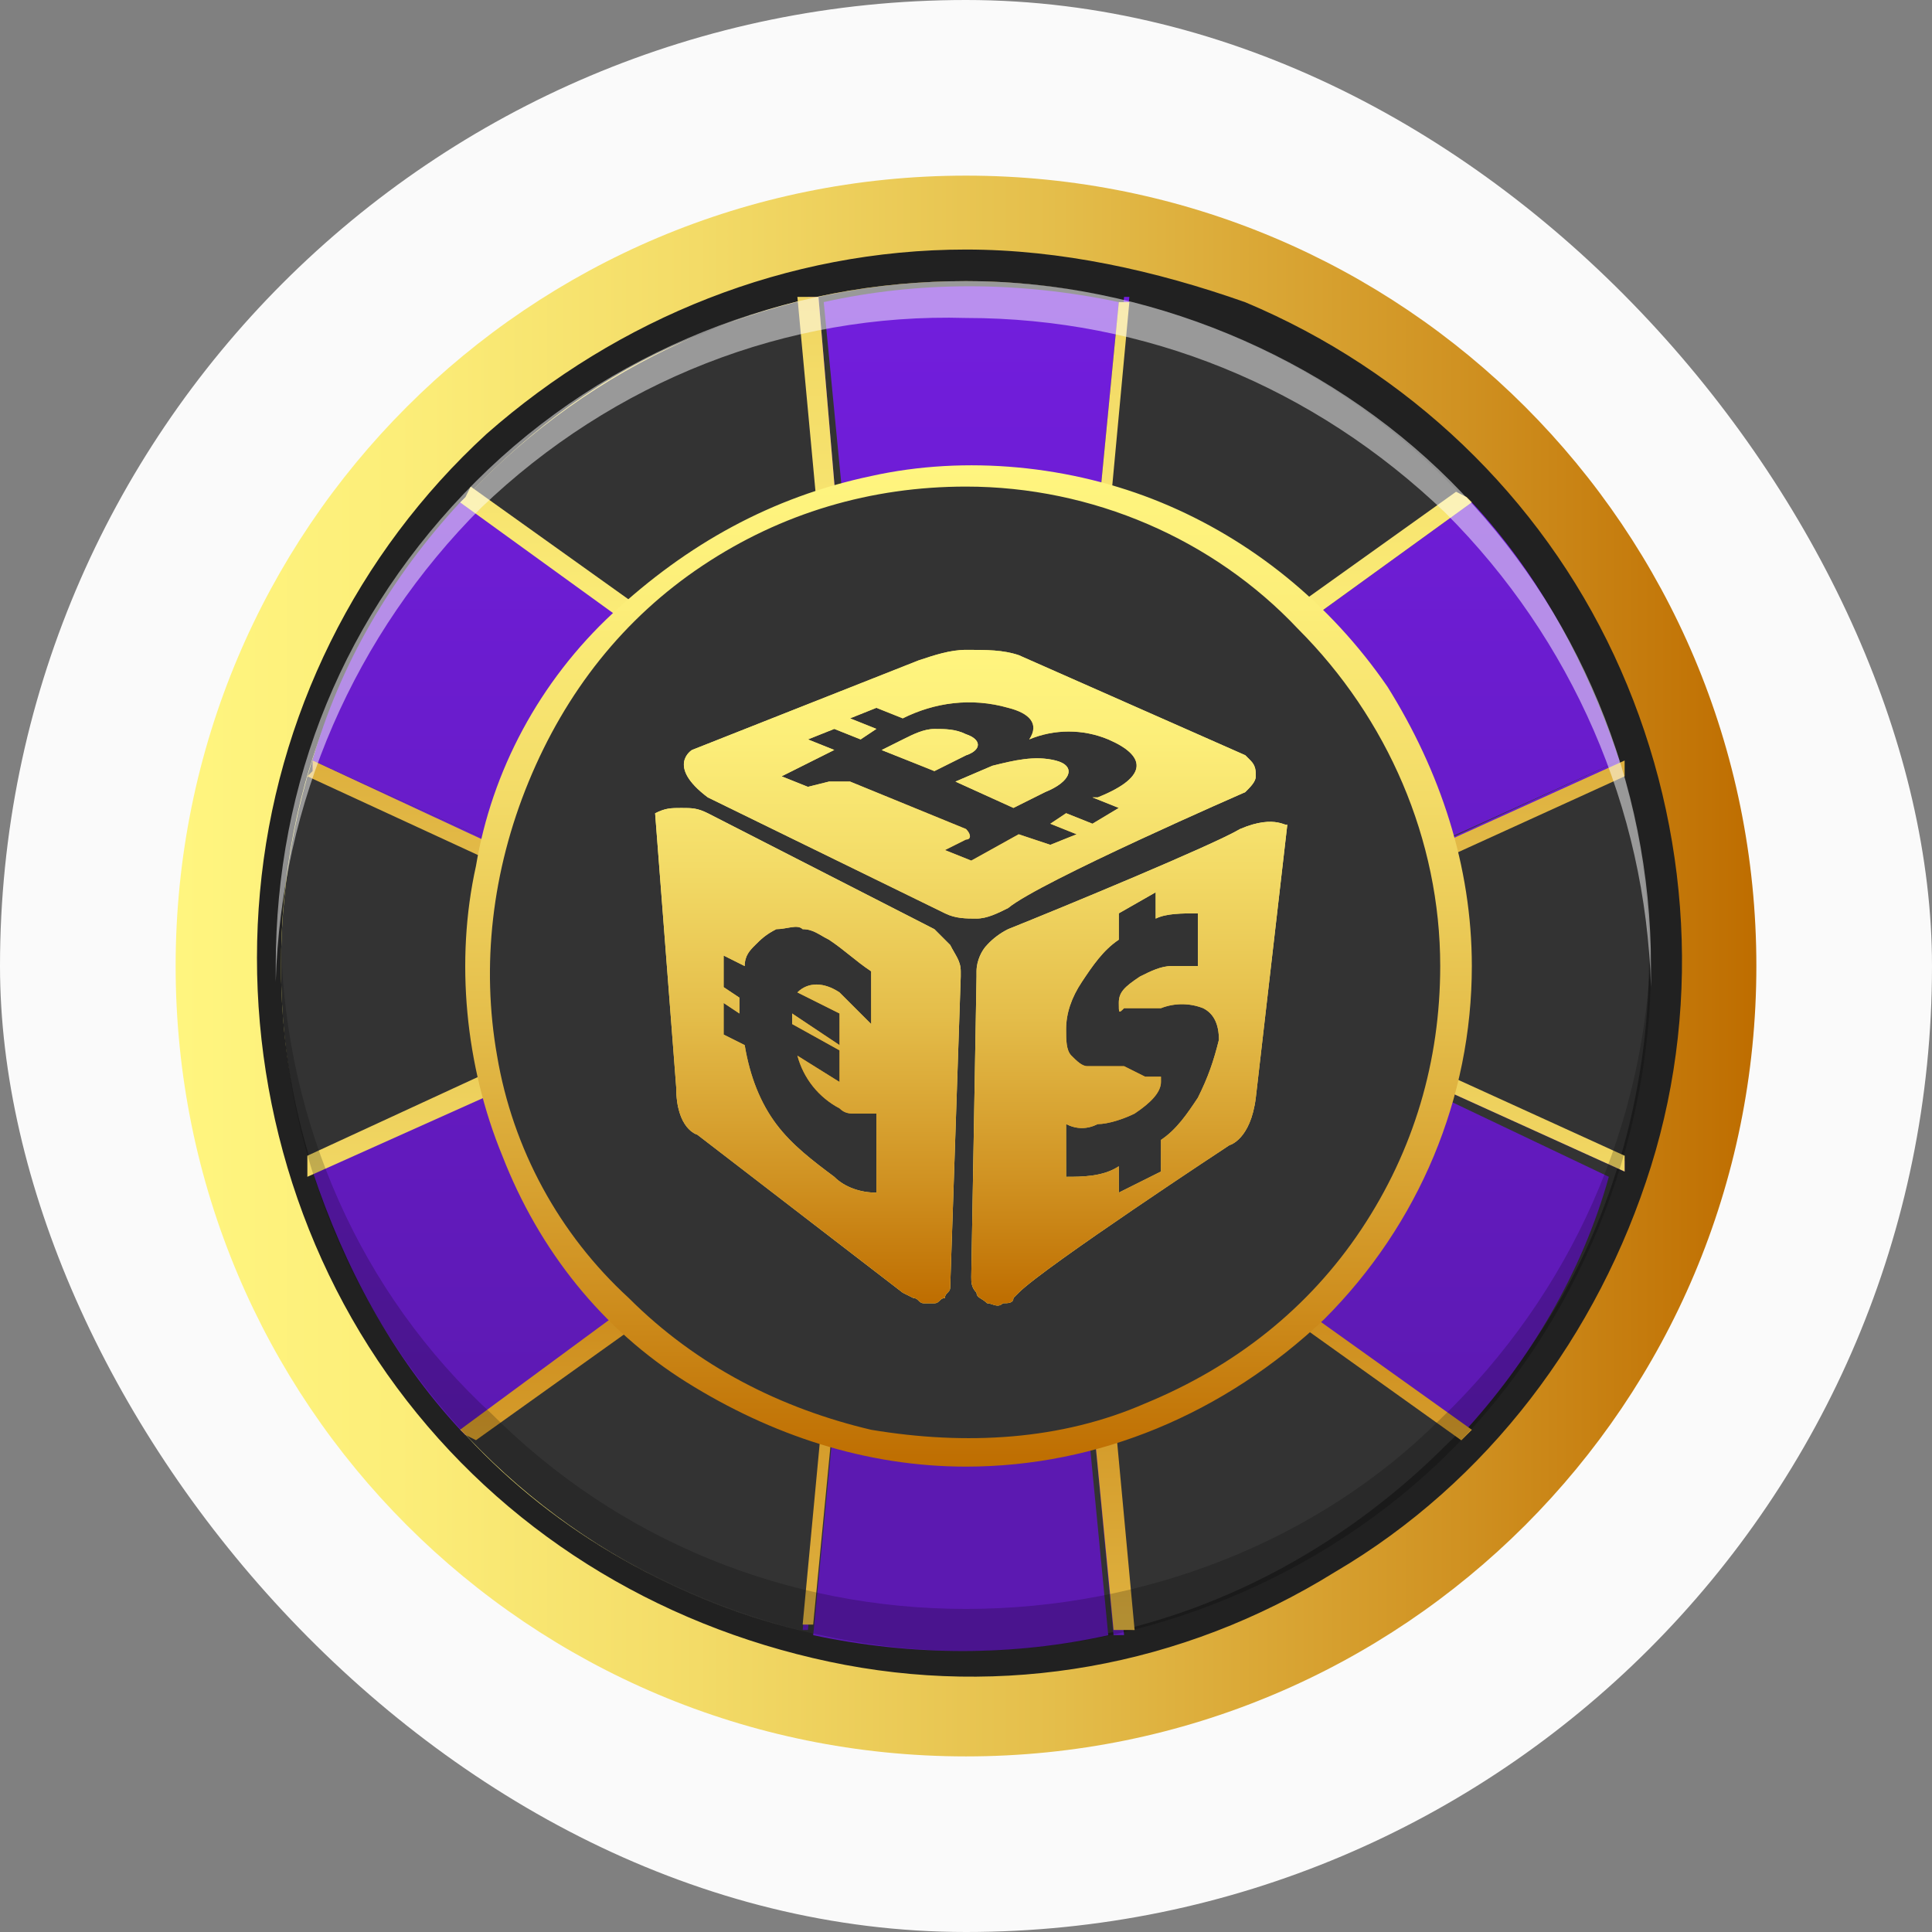 <svg width="55" height="55" viewBox="0 0 55 55" fill="none" xmlns="http://www.w3.org/2000/svg">
<rect x="0" y="0" width="55" height="55" fill="#808080" stroke="none"/>
<g id="Logomark">
<rect width="55" height="55" rx="27.5" fill="#FAFAFA"/>
<g id="Playfina">
<path id="Vector" d="M27.5 50.001C39.95 50.001 50 39.951 50 27.5C50 15.05 39.95 5 27.5 5C15.05 5 5 15.05 5 27.5C5 39.951 15.05 50.001 27.5 50.001Z" fill="url(#paint0_linear_16127_523)"/>
<path id="Vector_2" d="M27.5 47.003C38.3 47.003 47 38.303 47 27.502C47 16.702 38.3 8.002 27.5 8.002C16.7 8.002 8 16.702 8 27.502C8 38.303 16.7 47.003 27.5 47.003Z" fill="#333333"/>
<path id="Vector_3" d="M27.5 8.004C31.4 8.004 35.15 9.204 38.3 11.304C41.45 13.404 44 16.554 45.5 20.004C47 23.604 47.3 27.504 46.55 31.254C45.8 35.004 44 38.454 41.15 41.154C38.45 43.854 35 45.804 31.25 46.554C27.5 47.304 23.6 47.004 20 45.504C16.4 44.004 13.4 41.604 11.3 38.304C9.2 35.004 8 31.404 8 27.504C8 24.954 8.45 22.404 9.5 20.004C10.55 17.604 11.9 15.504 13.7 13.704C15.5 11.904 17.6 10.404 20 9.504C22.4 8.454 24.95 8.004 27.5 8.004ZM27.5 7.104C22.4 7.104 17.6 9.054 13.85 12.354C10.151 15.749 7.851 20.403 7.4 25.404C6.95 30.354 8.3 35.454 11.3 39.504C14.3 43.554 18.65 46.254 23.6 47.304C28.55 48.355 33.65 47.454 38 44.754C42.35 42.204 45.5 38.004 47 33.204C48.5 28.404 48.05 23.154 45.95 18.654C43.85 14.154 40.1 10.554 35.45 8.604C32.9 7.704 30.2 7.104 27.5 7.104Z" fill="#212121"/>
<path id="Vector_4" d="M46.1 21.651C45.2 18.951 43.85 16.401 41.9 14.3L30.5 22.551L31.85 8.6C29 8 26.15 8 23.45 8.6L24.8 22.551L13.1 14.3C11.15 16.401 9.65 18.951 8.9 21.651L21.8 27.501L8.9 33.351C9.8 36.051 11.15 38.601 13.1 40.701L24.5 32.601L23.15 46.551C26 47.151 28.85 47.151 31.55 46.551L30.2 32.601L41.6 40.851C43.55 38.751 45.05 36.201 45.8 33.501L33.2 27.501L46.1 21.651Z" fill="url(#paint1_linear_16127_523)"/>
<path id="Vector_5" d="M46.1 21.95V21.65L33.35 27.5L46.25 33.351V33.051L33.8 27.5L46.1 21.95Z" fill="url(#paint2_linear_16127_523)"/>
<path id="Vector_6" d="M46.25 22.1V21.95V21.65L33.35 27.5L46.25 33.351V33.051V32.901L34.4 27.5L46.25 22.1Z" fill="url(#paint3_linear_16127_523)"/>
<path id="Vector_7" d="M41.9 14.303L41.75 14.153L30.8 21.953L32.15 8.453H32L30.65 22.403L41.9 14.303Z" fill="url(#paint4_linear_16127_523)"/>
<path id="Vector_8" d="M41.75 14.15L41.45 14L30.95 21.5L32.15 8.6H32H31.85L30.5 22.55L41.9 14.3L41.75 14.15Z" fill="url(#paint5_linear_16127_523)"/>
<path id="Vector_9" d="M23.3 8.453H23L24.35 21.953L13.25 14.153L13.1 14.303L24.5 22.553L23.3 8.453Z" fill="url(#paint6_linear_16127_523)"/>
<path id="Vector_10" d="M23.3 8.453H23H22.7L23.9 21.353L13.4 13.853L13.25 14.153L13.1 14.303L24.5 22.553L23.3 8.453Z" fill="url(#paint7_linear_16127_523)"/>
<path id="Vector_11" d="M8.9 21.65V21.95L21.2 27.5L8.9 33.051V33.351L21.8 27.5L8.9 21.65Z" fill="url(#paint8_linear_16127_523)"/>
<path id="Vector_12" d="M8.9 21.65V21.95L8.75 22.1L20.45 27.5L8.75 32.901V33.201V33.501L21.8 27.651L8.9 21.65Z" fill="url(#paint9_linear_16127_523)"/>
<path id="Vector_13" d="M13.1 40.703L13.25 40.853L24.2 32.903L22.85 46.403H23L24.35 32.453L13.1 40.703Z" fill="url(#paint10_linear_16127_523)"/>
<path id="Vector_14" d="M13.1 40.699L13.25 40.849L13.55 40.999L24.05 33.499L22.85 46.249H23H23.15L24.5 32.299L13.1 40.699Z" fill="url(#paint11_linear_16127_523)"/>
<path id="Vector_15" d="M31.7 46.549H32L30.65 32.899L41.6 40.699L41.75 40.549L30.35 32.299L31.7 46.549Z" fill="url(#paint12_linear_16127_523)"/>
<path id="Vector_16" d="M30.35 32.453L31.7 46.403H32H32.3L31.1 33.503L41.6 41.003L41.75 40.853L41.9 40.703L30.35 32.453Z" fill="url(#paint13_linear_16127_523)"/>
<path id="Vector_17" d="M27.5 41.45C35.15 41.45 41.45 35.149 41.45 27.499C41.45 19.849 35.15 13.549 27.5 13.549C19.85 13.549 13.55 19.849 13.55 27.499C13.55 35.149 19.85 41.45 27.5 41.45Z" fill="#333333"/>
<path id="Vector_18" d="M27.5 41.752C24.65 41.752 21.95 40.852 19.55 39.352C17.15 37.852 15.35 35.602 14.3 32.902C13.25 30.352 12.95 27.352 13.55 24.652C14 21.952 15.35 19.402 17.45 17.452C19.55 15.502 21.95 14.152 24.8 13.552C27.5 12.952 30.5 13.252 33.05 14.302C35.6 15.352 37.85 17.152 39.5 19.552C41 21.952 41.9 24.652 41.9 27.502C41.9 31.252 40.4 34.852 37.7 37.553C34.85 40.252 31.25 41.752 27.5 41.752ZM27.5 13.852C24.8 13.852 22.25 14.602 20 16.102C17.75 17.602 16.1 19.702 15.05 22.252C14 24.802 13.7 27.502 14.15 30.052C14.597 32.706 15.917 35.134 17.9 36.952C19.85 38.903 22.25 40.102 24.8 40.703C27.5 41.153 30.2 41.002 32.6 39.953C35.15 38.903 37.25 37.252 38.75 35.002C40.25 32.752 41 30.202 41 27.502C41 23.902 39.5 20.452 36.95 17.902C34.55 15.352 31.1 13.852 27.5 13.852Z" fill="url(#paint14_linear_16127_523)"/>
<path id="Vector_19" opacity="0.5" d="M27.5 9.052C32.6 9.052 37.4 11.002 41.15 14.602C44.75 18.202 46.85 23.002 47 28.102V27.502C47 22.252 44.9 17.302 41.3 13.702C37.7 10.102 32.6 8.002 27.5 8.002C22.4 8.002 17.3 9.952 13.55 13.702C9.8 17.452 7.85 22.252 7.85 27.502V27.952C8 22.852 10.1 18.052 13.7 14.452C17.45 10.852 22.4 8.902 27.5 9.052Z" fill="white"/>
<path id="Vector_20" opacity="0.2" d="M27.5 45.803C22.4 45.803 17.6 43.853 14 40.253C10.25 36.803 8.15 32.002 8 26.902V27.502C8 32.752 10.1 37.703 13.7 41.303C17.3 44.903 22.4 47.003 27.5 47.003C32.6 47.003 37.7 44.903 41.3 41.303C44.9 37.703 47 32.602 47 27.502V26.902C46.85 32.002 44.75 36.803 41 40.403C37.55 43.853 32.6 45.803 27.5 45.803Z" fill="black"/>
<path id="Vector_21" d="M29.75 22.55C30.5 22.25 30.65 21.8 30.05 21.65C29.45 21.5 28.85 21.65 28.25 21.8L27.2 22.25L28.85 23L29.75 22.55Z" fill="url(#paint15_radial_16127_523)"/>
<path id="Vector_22" d="M27.5 20.902C27.2 20.752 26.9 20.752 26.6 20.752C26.3 20.752 26 20.902 25.7 21.052L25.1 21.352L26.6 21.952L27.5 21.502C27.95 21.352 27.95 21.052 27.5 20.902Z" fill="url(#paint16_radial_16127_523)"/>
<path id="Vector_23" d="M35.3 23.601C34.55 24.051 30.2 25.851 28.7 26.451C28.474 26.563 28.271 26.715 28.1 26.901C27.95 27.051 27.8 27.351 27.8 27.651V27.801L27.65 36.351C27.65 36.501 27.65 36.651 27.8 36.801C27.8 36.951 27.95 36.951 28.1 37.101C28.25 37.101 28.4 37.251 28.55 37.101C28.7 37.101 28.85 37.101 28.85 36.951L29 36.801C29.75 36.051 35 32.601 35 32.601C35 32.601 35.6 32.451 35.75 31.251L36.65 23.451C36.65 23.601 36.35 23.151 35.3 23.601ZM34.1 31.251C33.8 31.701 33.5 32.151 33.05 32.451V33.351L31.85 33.951V33.201C31.4 33.501 30.8 33.501 30.35 33.501V32.001C30.65 32.151 30.95 32.151 31.25 32.001C31.55 32.001 32 31.851 32.3 31.701C32.75 31.401 33.05 31.101 33.05 30.801V30.651H32.9H32.6L32 30.351H30.95C30.8 30.351 30.65 30.201 30.5 30.051C30.35 29.901 30.35 29.601 30.35 29.301C30.35 28.851 30.5 28.401 30.8 27.951C31.1 27.501 31.4 27.051 31.85 26.751V26.001L32.9 25.401V26.151C33.2 26.001 33.65 26.001 34.1 26.001V27.501H33.35C33.05 27.501 32.75 27.651 32.45 27.801C32 28.101 31.85 28.251 31.85 28.551C31.85 28.851 31.85 28.851 32 28.701H33.05C33.436 28.55 33.864 28.55 34.25 28.701C34.55 28.851 34.7 29.151 34.7 29.601C34.55 30.201 34.4 30.651 34.1 31.251Z" fill="url(#paint17_radial_16127_523)"/>
<path id="Vector_24" d="M26.6 26.452L20.15 23.152C19.85 23.002 19.7 23.002 19.4 23.002C19.1 23.002 18.95 23.002 18.65 23.152L19.25 30.952C19.25 32.152 19.85 32.302 19.85 32.302L25.7 36.802L26 36.952C26.15 36.952 26.15 37.102 26.3 37.102H26.6C26.75 37.102 26.75 36.952 26.9 36.952C26.9 36.802 27.05 36.802 27.05 36.652L27.35 27.802V27.652C27.35 27.352 27.2 27.202 27.05 26.902L26.6 26.452ZM24.95 33.952C24.5 33.952 24.05 33.802 23.75 33.502C23.15 33.052 22.55 32.602 22.1 32.002C21.65 31.402 21.35 30.652 21.2 29.752L20.6 29.452V28.552L21.05 28.852V28.402L20.6 28.102V27.202L21.2 27.502C21.2 27.202 21.35 27.052 21.5 26.902C21.65 26.752 21.8 26.602 22.1 26.452C22.4 26.452 22.7 26.302 22.85 26.452C23.15 26.452 23.3 26.602 23.6 26.752C24.05 27.052 24.35 27.352 24.8 27.652V29.152L23.9 28.252C23.45 27.952 23 27.952 22.7 28.252L23.9 28.852V29.752L22.55 28.852V29.002V29.152L23.9 29.902V30.802L22.7 30.052C22.785 30.372 22.936 30.67 23.142 30.928C23.349 31.186 23.607 31.399 23.9 31.552C24.05 31.702 24.2 31.702 24.35 31.702H24.95V33.952Z" fill="url(#paint18_radial_16127_523)"/>
<path id="Vector_25" d="M35.45 22.55C35.6 22.4 35.75 22.25 35.75 22.1C35.75 21.95 35.75 21.8 35.6 21.65L35.45 21.5L29 18.65C28.55 18.5 28.1 18.5 27.5 18.5C27.05 18.5 26.6 18.65 26.15 18.8L19.7 21.35C19.7 21.35 18.95 21.8 20.15 22.7L26.9 26C27.2 26.15 27.5 26.15 27.8 26.15C28.1 26.15 28.4 26 28.7 25.85C29.6 25.1 35.45 22.55 35.45 22.55ZM27.65 24.5L26.9 24.2L27.5 23.9C27.65 23.9 27.65 23.75 27.5 23.6L24.2 22.25H23.9H23.6L23 22.4L22.25 22.1L23.75 21.35L23 21.05L23.75 20.75L24.5 21.05L24.95 20.75L24.2 20.45L24.95 20.15L25.7 20.45C26.6 20 27.65 19.85 28.7 20.15C29.3 20.3 29.6 20.6 29.3 21.05C29.657 20.901 30.039 20.825 30.425 20.825C30.811 20.825 31.194 20.901 31.55 21.05C32.6 21.5 32.75 22.1 31.25 22.7H31.1L31.85 23L31.1 23.45L30.35 23.15L29.9 23.45L30.65 23.75L29.9 24.05L29 23.75L27.65 24.5Z" fill="url(#paint19_radial_16127_523)"/>
<path id="Vector_26" d="M29.75 22.55C30.5 22.25 30.65 21.8 30.05 21.65C29.45 21.5 28.85 21.65 28.25 21.8L27.2 22.25L28.85 23L29.75 22.55Z" fill="url(#paint20_linear_16127_523)"/>
<path id="Vector_27" d="M27.5 20.902C27.2 20.752 26.9 20.752 26.6 20.752C26.3 20.752 26 20.902 25.7 21.052L25.1 21.352L26.6 21.952L27.5 21.502C27.95 21.352 27.95 21.052 27.5 20.902Z" fill="url(#paint21_linear_16127_523)"/>
<path id="Vector_28" d="M35.3 23.601C34.55 24.051 30.2 25.851 28.7 26.451C28.474 26.563 28.271 26.715 28.1 26.901C27.95 27.051 27.8 27.351 27.8 27.651V27.801L27.65 36.351C27.65 36.501 27.65 36.651 27.8 36.801C27.8 36.951 27.95 36.951 28.1 37.101C28.25 37.101 28.4 37.251 28.55 37.101C28.7 37.101 28.85 37.101 28.85 36.951L29 36.801C29.75 36.051 35 32.601 35 32.601C35 32.601 35.6 32.451 35.75 31.251L36.65 23.451C36.65 23.601 36.35 23.151 35.3 23.601ZM34.1 31.251C33.8 31.701 33.5 32.151 33.05 32.451V33.351L31.85 33.951V33.201C31.4 33.501 30.8 33.501 30.35 33.501V32.001C30.65 32.151 30.95 32.151 31.25 32.001C31.55 32.001 32 31.851 32.3 31.701C32.75 31.401 33.05 31.101 33.05 30.801V30.651H32.9H32.6L32 30.351H30.95C30.8 30.351 30.65 30.201 30.5 30.051C30.35 29.901 30.35 29.601 30.35 29.301C30.35 28.851 30.5 28.401 30.8 27.951C31.1 27.501 31.4 27.051 31.85 26.751V26.001L32.9 25.401V26.151C33.2 26.001 33.65 26.001 34.1 26.001V27.501H33.35C33.05 27.501 32.75 27.651 32.45 27.801C32 28.101 31.85 28.251 31.85 28.551C31.85 28.851 31.85 28.851 32 28.701H33.05C33.436 28.55 33.864 28.55 34.25 28.701C34.55 28.851 34.7 29.151 34.7 29.601C34.55 30.201 34.4 30.651 34.1 31.251Z" fill="url(#paint22_linear_16127_523)"/>
<path id="Vector_29" d="M26.6 26.452L20.15 23.152C19.85 23.002 19.7 23.002 19.4 23.002C19.1 23.002 18.95 23.002 18.65 23.152L19.25 30.952C19.25 32.152 19.85 32.302 19.85 32.302L25.7 36.802L26 36.952C26.15 36.952 26.15 37.102 26.3 37.102H26.6C26.75 37.102 26.75 36.952 26.9 36.952C26.9 36.802 27.05 36.802 27.05 36.652L27.35 27.802V27.652C27.35 27.352 27.2 27.202 27.05 26.902L26.6 26.452ZM24.95 33.952C24.5 33.952 24.05 33.802 23.75 33.502C23.15 33.052 22.55 32.602 22.1 32.002C21.65 31.402 21.35 30.652 21.2 29.752L20.6 29.452V28.552L21.05 28.852V28.402L20.6 28.102V27.202L21.2 27.502C21.2 27.202 21.35 27.052 21.5 26.902C21.65 26.752 21.8 26.602 22.1 26.452C22.4 26.452 22.7 26.302 22.85 26.452C23.15 26.452 23.3 26.602 23.6 26.752C24.05 27.052 24.35 27.352 24.8 27.652V29.152L23.9 28.252C23.45 27.952 23 27.952 22.7 28.252L23.9 28.852V29.752L22.55 28.852V29.002V29.152L23.9 29.902V30.802L22.7 30.052C22.785 30.372 22.936 30.67 23.142 30.928C23.349 31.186 23.607 31.399 23.9 31.552C24.05 31.702 24.2 31.702 24.35 31.702H24.95V33.952Z" fill="url(#paint23_linear_16127_523)"/>
<path id="Vector_30" d="M35.45 22.55C35.6 22.4 35.75 22.25 35.75 22.1C35.75 21.95 35.75 21.8 35.6 21.65L35.45 21.5L29 18.65C28.55 18.5 28.1 18.5 27.5 18.5C27.05 18.5 26.6 18.65 26.15 18.8L19.7 21.35C19.7 21.35 18.95 21.8 20.15 22.7L26.9 26C27.2 26.15 27.5 26.15 27.8 26.15C28.1 26.15 28.4 26 28.7 25.85C29.6 25.1 35.45 22.55 35.45 22.55ZM27.65 24.5L26.9 24.2L27.5 23.9C27.65 23.9 27.65 23.75 27.5 23.6L24.2 22.25H23.9H23.6L23 22.4L22.25 22.1L23.75 21.35L23 21.05L23.75 20.75L24.5 21.05L24.95 20.75L24.2 20.45L24.95 20.15L25.7 20.45C26.6 20 27.65 19.85 28.7 20.15C29.3 20.3 29.6 20.6 29.3 21.05C29.657 20.901 30.039 20.825 30.425 20.825C30.811 20.825 31.194 20.901 31.55 21.05C32.6 21.5 32.75 22.1 31.25 22.7H31.1L31.85 23L31.1 23.45L30.35 23.15L29.9 23.45L30.65 23.75L29.9 24.05L29 23.75L27.65 24.5Z" fill="url(#paint24_linear_16127_523)"/>
</g>
</g>
<defs>
<linearGradient id="paint0_linear_16127_523" x1="49.998" y1="27.5" x2="5" y2="27.5" gradientUnits="userSpaceOnUse">
<stop stop-color="#BE6D00"/>
<stop offset="0.19" stop-color="#D09222"/>
<stop offset="0.44" stop-color="#E4BD4A"/>
<stop offset="0.67" stop-color="#F3DB67"/>
<stop offset="0.86" stop-color="#FCEE79"/>
<stop offset="1" stop-color="#FFF57F"/>
</linearGradient>
<linearGradient id="paint1_linear_16127_523" x1="27.488" y1="48.212" x2="27.488" y2="6.772" gradientUnits="userSpaceOnUse">
<stop offset="0.15" stop-color="#5C19B1"/>
<stop offset="1" stop-color="#731EDF"/>
</linearGradient>
<linearGradient id="paint2_linear_16127_523" x1="39.725" y1="48.212" x2="39.725" y2="6.772" gradientUnits="userSpaceOnUse">
<stop offset="0.15" stop-color="#5C19B1"/>
<stop offset="1" stop-color="#731EDF"/>
</linearGradient>
<linearGradient id="paint3_linear_16127_523" x1="39.797" y1="6.548" x2="39.797" y2="48.453" gradientUnits="userSpaceOnUse">
<stop stop-color="#BE6D00"/>
<stop offset="0.19" stop-color="#D09222"/>
<stop offset="0.44" stop-color="#E4BD4A"/>
<stop offset="0.67" stop-color="#F3DB67"/>
<stop offset="0.86" stop-color="#FCEE79"/>
<stop offset="1" stop-color="#FFF57F"/>
</linearGradient>
<linearGradient id="paint4_linear_16127_523" x1="36.104" y1="48.215" x2="36.104" y2="6.775" gradientUnits="userSpaceOnUse">
<stop offset="0.15" stop-color="#5C19B1"/>
<stop offset="1" stop-color="#731EDF"/>
</linearGradient>
<linearGradient id="paint5_linear_16127_523" x1="36.108" y1="-17.474" x2="36.108" y2="24.43" gradientUnits="userSpaceOnUse">
<stop stop-color="#BE6D00"/>
<stop offset="0.19" stop-color="#D09222"/>
<stop offset="0.44" stop-color="#E4BD4A"/>
<stop offset="0.67" stop-color="#F3DB67"/>
<stop offset="0.86" stop-color="#FCEE79"/>
<stop offset="1" stop-color="#FFF57F"/>
</linearGradient>
<linearGradient id="paint6_linear_16127_523" x1="18.884" y1="48.215" x2="18.884" y2="6.775" gradientUnits="userSpaceOnUse">
<stop offset="0.15" stop-color="#5C19B1"/>
<stop offset="1" stop-color="#731EDF"/>
</linearGradient>
<linearGradient id="paint7_linear_16127_523" x1="18.884" y1="-17.453" x2="18.884" y2="24.453" gradientUnits="userSpaceOnUse">
<stop stop-color="#BE6D00"/>
<stop offset="0.19" stop-color="#D09222"/>
<stop offset="0.44" stop-color="#E4BD4A"/>
<stop offset="0.67" stop-color="#F3DB67"/>
<stop offset="0.86" stop-color="#FCEE79"/>
<stop offset="1" stop-color="#FFF57F"/>
</linearGradient>
<linearGradient id="paint8_linear_16127_523" x1="15.332" y1="48.212" x2="15.332" y2="6.772" gradientUnits="userSpaceOnUse">
<stop offset="0.15" stop-color="#5C19B1"/>
<stop offset="1" stop-color="#731EDF"/>
</linearGradient>
<linearGradient id="paint9_linear_16127_523" x1="15.235" y1="6.568" x2="15.235" y2="48.471" gradientUnits="userSpaceOnUse">
<stop stop-color="#BE6D00"/>
<stop offset="0.19" stop-color="#D09222"/>
<stop offset="0.44" stop-color="#E4BD4A"/>
<stop offset="0.67" stop-color="#F3DB67"/>
<stop offset="0.86" stop-color="#FCEE79"/>
<stop offset="1" stop-color="#FFF57F"/>
</linearGradient>
<linearGradient id="paint10_linear_16127_523" x1="18.902" y1="48.214" x2="18.902" y2="6.774" gradientUnits="userSpaceOnUse">
<stop offset="0.15" stop-color="#5C19B1"/>
<stop offset="1" stop-color="#731EDF"/>
</linearGradient>
<linearGradient id="paint11_linear_16127_523" x1="18.902" y1="30.55" x2="18.902" y2="72.455" gradientUnits="userSpaceOnUse">
<stop stop-color="#BE6D00"/>
<stop offset="0.19" stop-color="#D09222"/>
<stop offset="0.44" stop-color="#E4BD4A"/>
<stop offset="0.67" stop-color="#F3DB67"/>
<stop offset="0.86" stop-color="#FCEE79"/>
<stop offset="1" stop-color="#FFF57F"/>
</linearGradient>
<linearGradient id="paint12_linear_16127_523" x1="36.096" y1="48.21" x2="36.096" y2="6.77" gradientUnits="userSpaceOnUse">
<stop offset="0.15" stop-color="#5C19B1"/>
<stop offset="1" stop-color="#731EDF"/>
</linearGradient>
<linearGradient id="paint13_linear_16127_523" x1="36.134" y1="30.574" x2="36.134" y2="72.477" gradientUnits="userSpaceOnUse">
<stop stop-color="#BE6D00"/>
<stop offset="0.19" stop-color="#D09222"/>
<stop offset="0.44" stop-color="#E4BD4A"/>
<stop offset="0.67" stop-color="#F3DB67"/>
<stop offset="0.86" stop-color="#FCEE79"/>
<stop offset="1" stop-color="#FFF57F"/>
</linearGradient>
<linearGradient id="paint14_linear_16127_523" x1="27.497" y1="41.773" x2="27.497" y2="13.231" gradientUnits="userSpaceOnUse">
<stop stop-color="#BE6D00"/>
<stop offset="0.19" stop-color="#D09222"/>
<stop offset="0.44" stop-color="#E4BD4A"/>
<stop offset="0.67" stop-color="#F3DB67"/>
<stop offset="0.86" stop-color="#FCEE79"/>
<stop offset="1" stop-color="#FFF57F"/>
</linearGradient>
<radialGradient id="paint15_radial_16127_523" cx="0" cy="0" r="1" gradientUnits="userSpaceOnUse" gradientTransform="translate(28.932 22.291) scale(1.21 1.21)">
<stop stop-color="#BE6D00"/>
<stop offset="0.19" stop-color="#D09222"/>
<stop offset="0.44" stop-color="#E4BD4A"/>
<stop offset="0.67" stop-color="#F3DB67"/>
<stop offset="0.86" stop-color="#FCEE79"/>
<stop offset="1" stop-color="#FFF57F"/>
</radialGradient>
<radialGradient id="paint16_radial_16127_523" cx="0" cy="0" r="1" gradientUnits="userSpaceOnUse" gradientTransform="translate(26.513 21.4) scale(1.042 1.042)">
<stop stop-color="#BE6D00"/>
<stop offset="0.19" stop-color="#D09222"/>
<stop offset="0.44" stop-color="#E4BD4A"/>
<stop offset="0.67" stop-color="#F3DB67"/>
<stop offset="0.86" stop-color="#FCEE79"/>
<stop offset="1" stop-color="#FFF57F"/>
</radialGradient>
<radialGradient id="paint17_radial_16127_523" cx="0" cy="0" r="1" gradientUnits="userSpaceOnUse" gradientTransform="translate(32.196 30.262) scale(5.827 5.827)">
<stop stop-color="#BE6D00"/>
<stop offset="0.19" stop-color="#D09222"/>
<stop offset="0.44" stop-color="#E4BD4A"/>
<stop offset="0.67" stop-color="#F3DB67"/>
<stop offset="0.86" stop-color="#FCEE79"/>
<stop offset="1" stop-color="#FFF57F"/>
</radialGradient>
<radialGradient id="paint18_radial_16127_523" cx="0" cy="0" r="1" gradientUnits="userSpaceOnUse" gradientTransform="translate(23.055 30.031) scale(5.845 5.845)">
<stop stop-color="#BE6D00"/>
<stop offset="0.19" stop-color="#D09222"/>
<stop offset="0.44" stop-color="#E4BD4A"/>
<stop offset="0.67" stop-color="#F3DB67"/>
<stop offset="0.86" stop-color="#FCEE79"/>
<stop offset="1" stop-color="#FFF57F"/>
</radialGradient>
<radialGradient id="paint19_radial_16127_523" cx="0" cy="0" r="1" gradientUnits="userSpaceOnUse" gradientTransform="translate(27.703 22.293) scale(6.311 6.311)">
<stop stop-color="#BE6D00"/>
<stop offset="0.19" stop-color="#D09222"/>
<stop offset="0.44" stop-color="#E4BD4A"/>
<stop offset="0.67" stop-color="#F3DB67"/>
<stop offset="0.86" stop-color="#FCEE79"/>
<stop offset="1" stop-color="#FFF57F"/>
</radialGradient>
<linearGradient id="paint20_linear_16127_523" x1="28.89" y1="37.139" x2="28.89" y2="18.494" gradientUnits="userSpaceOnUse">
<stop stop-color="#BE6D00"/>
<stop offset="0.19" stop-color="#D09222"/>
<stop offset="0.44" stop-color="#E4BD4A"/>
<stop offset="0.67" stop-color="#F3DB67"/>
<stop offset="0.86" stop-color="#FCEE79"/>
<stop offset="1" stop-color="#FFF57F"/>
</linearGradient>
<linearGradient id="paint21_linear_16127_523" x1="26.454" y1="37.141" x2="26.454" y2="18.496" gradientUnits="userSpaceOnUse">
<stop stop-color="#BE6D00"/>
<stop offset="0.19" stop-color="#D09222"/>
<stop offset="0.44" stop-color="#E4BD4A"/>
<stop offset="0.67" stop-color="#F3DB67"/>
<stop offset="0.86" stop-color="#FCEE79"/>
<stop offset="1" stop-color="#FFF57F"/>
</linearGradient>
<linearGradient id="paint22_linear_16127_523" x1="32.168" y1="37.14" x2="32.168" y2="18.494" gradientUnits="userSpaceOnUse">
<stop stop-color="#BE6D00"/>
<stop offset="0.19" stop-color="#D09222"/>
<stop offset="0.44" stop-color="#E4BD4A"/>
<stop offset="0.67" stop-color="#F3DB67"/>
<stop offset="0.86" stop-color="#FCEE79"/>
<stop offset="1" stop-color="#FFF57F"/>
</linearGradient>
<linearGradient id="paint23_linear_16127_523" x1="23.038" y1="37.122" x2="23.038" y2="18.478" gradientUnits="userSpaceOnUse">
<stop stop-color="#BE6D00"/>
<stop offset="0.19" stop-color="#D09222"/>
<stop offset="0.44" stop-color="#E4BD4A"/>
<stop offset="0.67" stop-color="#F3DB67"/>
<stop offset="0.86" stop-color="#FCEE79"/>
<stop offset="1" stop-color="#FFF57F"/>
</linearGradient>
<linearGradient id="paint24_linear_16127_523" x1="27.704" y1="37.139" x2="27.704" y2="18.494" gradientUnits="userSpaceOnUse">
<stop stop-color="#BE6D00"/>
<stop offset="0.19" stop-color="#D09222"/>
<stop offset="0.44" stop-color="#E4BD4A"/>
<stop offset="0.67" stop-color="#F3DB67"/>
<stop offset="0.86" stop-color="#FCEE79"/>
<stop offset="1" stop-color="#FFF57F"/>
</linearGradient>
</defs>
</svg>
